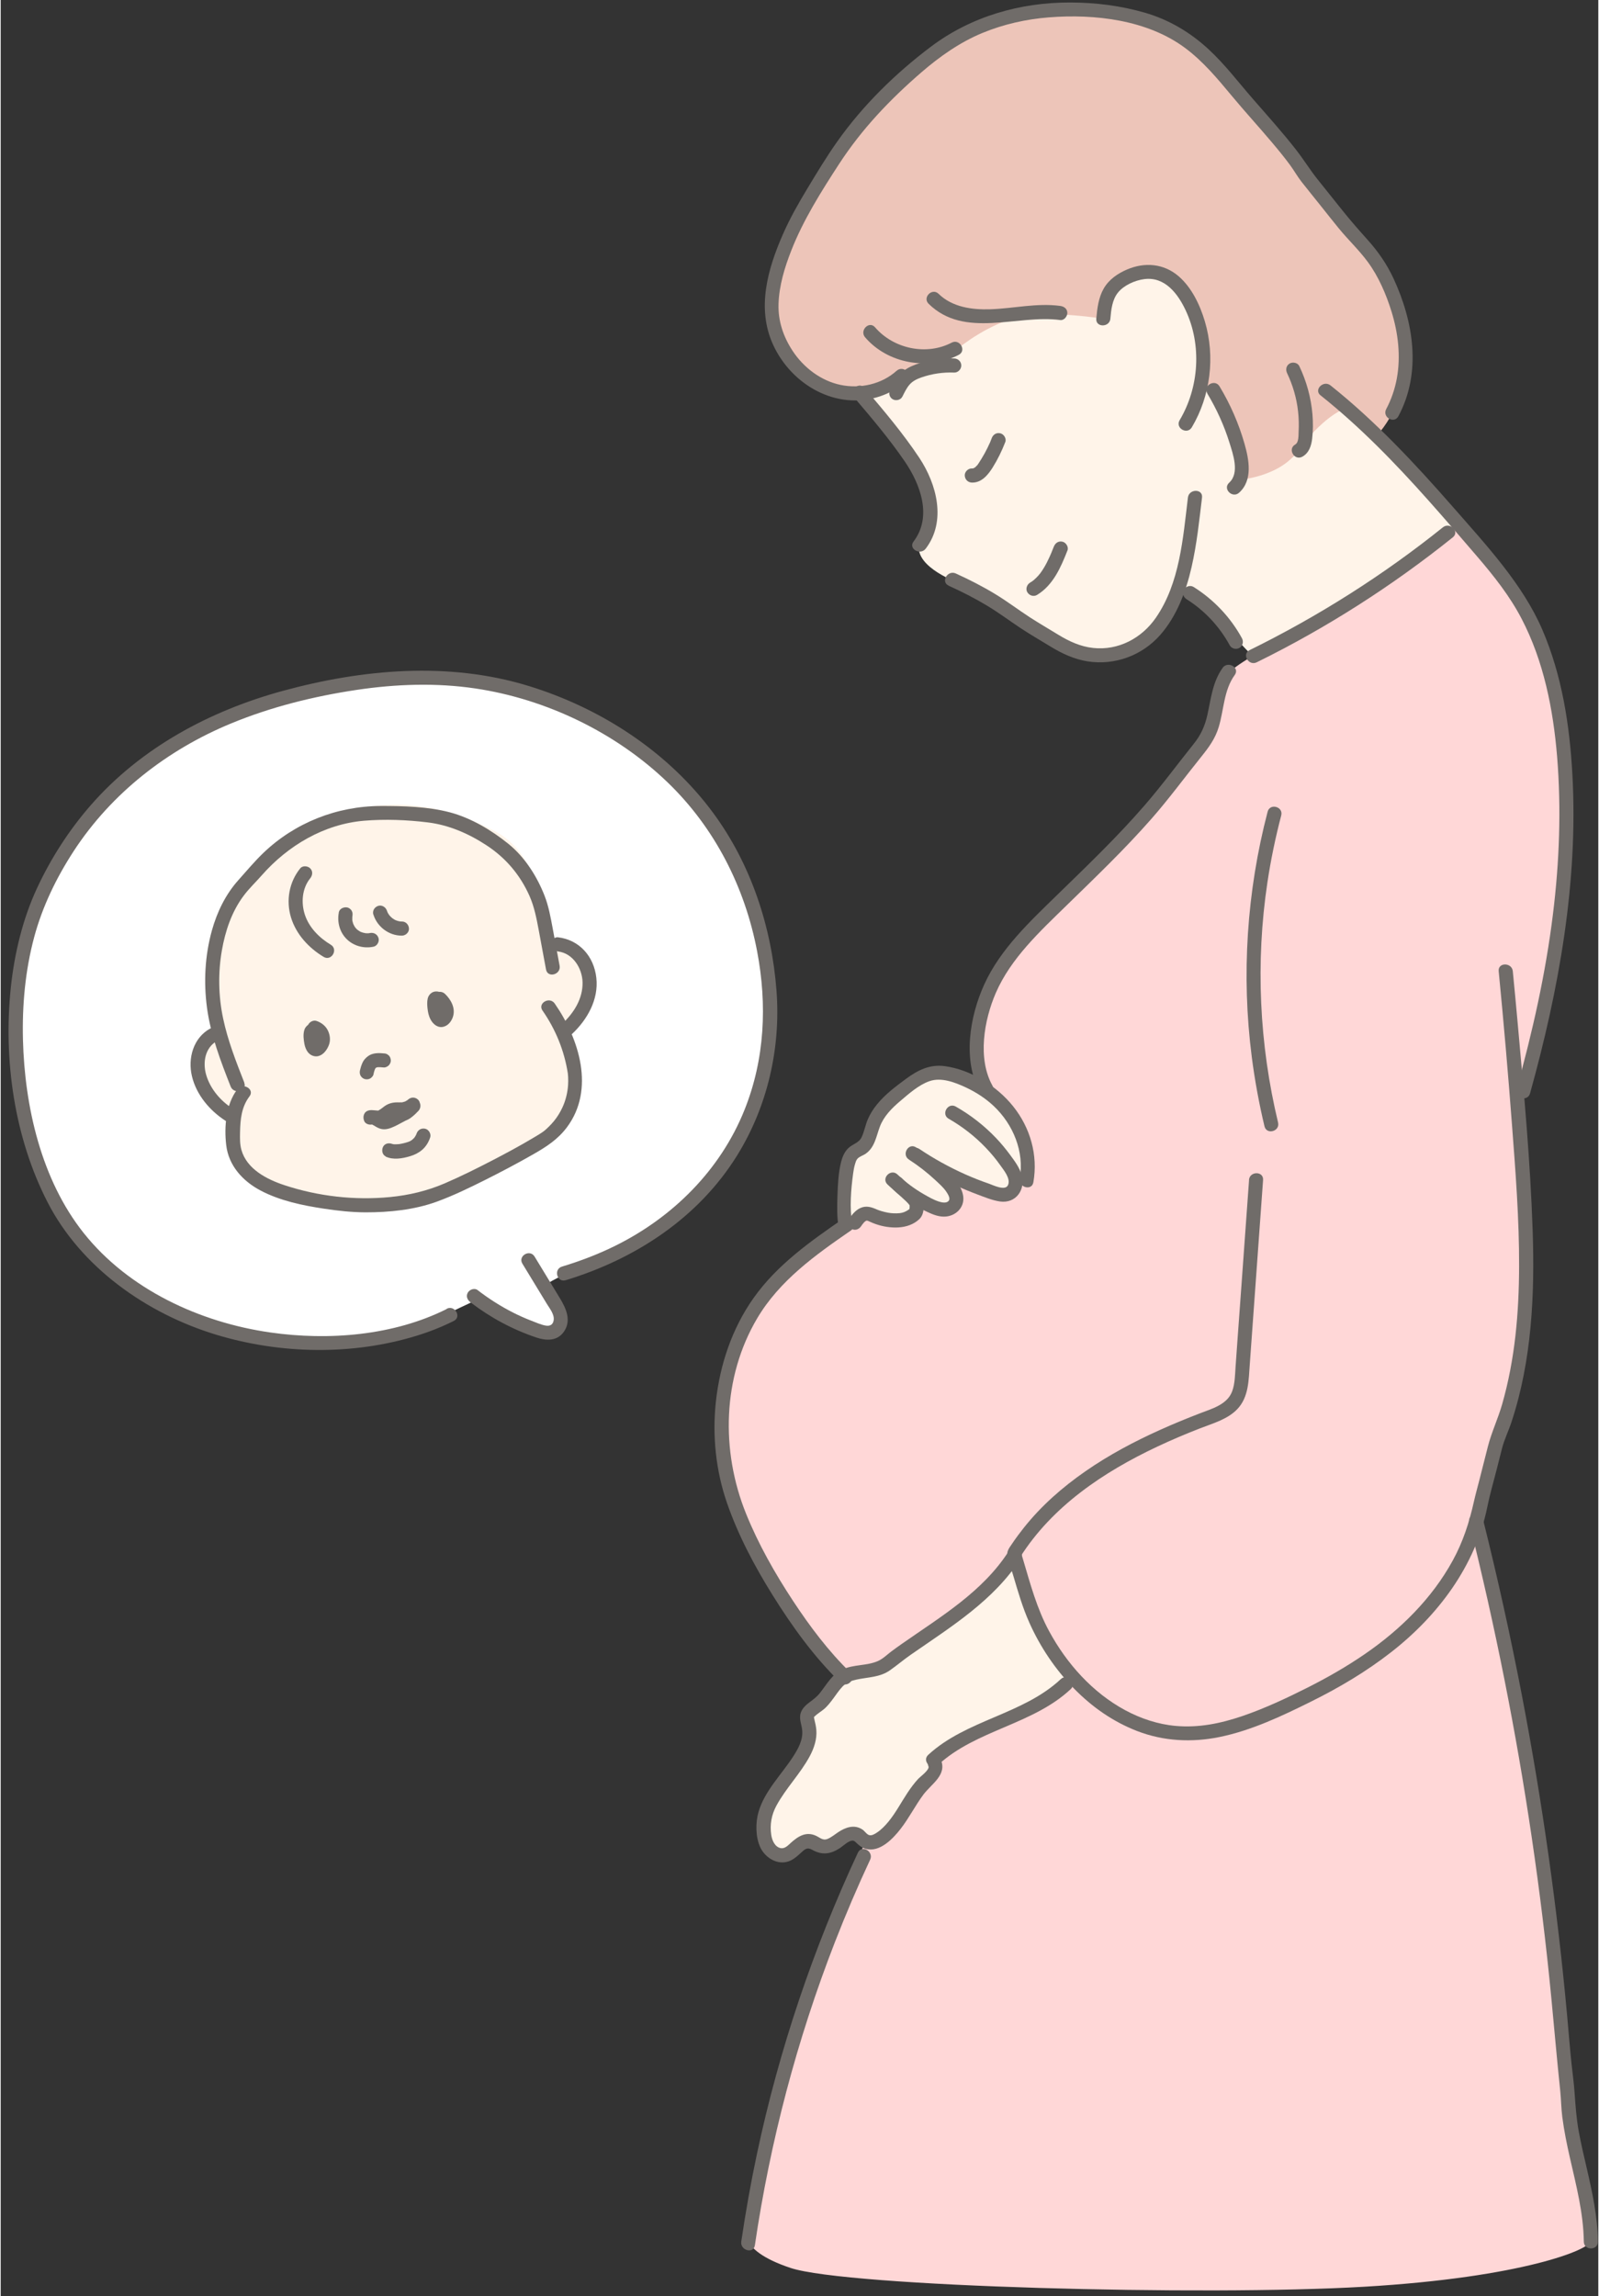 <?xml version="1.0" encoding="UTF-8"?>
<!DOCTYPE svg PUBLIC '-//W3C//DTD SVG 1.0//EN'
          'http://www.w3.org/TR/2001/REC-SVG-20010904/DTD/svg10.dtd'>
<svg height="488" preserveAspectRatio="xMidYMid meet" version="1.0" viewBox="43.9 10.0 339.7 488.0" width="340" xmlns="http://www.w3.org/2000/svg" xmlns:xlink="http://www.w3.org/1999/xlink" zoomAndPan="magnify"
><rect x="43.9" y="10.0" width="339.7" height="488.0" fill="#333333" stroke="none"/><g data-name="レイヤー 4" id="change1_1"
  ><path d="m146.29,286.77s11.25,5.88,12.73,6.3,4.45-.25,3.96-2.42-3.53-7.36-3.53-7.36c0,0,1.87-1.57,7.46-3.68s32.38-12.21,38.99-40.66-9.55-66.84-41.97-78.65-72.44-2.04-86.43,10.08-33.62,28.78-30.3,61.95,17.18,50.95,40.24,59.06,44.22,1.2,44.22,1.2l13.73-6.47.91.66Z" fill="#fff"
  /></g
  ><g data-name="レイヤー 1"
  ><g id="change2_1"
    ><path d="m100.46,261.81c5.86,1.61,20.12,3.93,20.12,3.93l12.09-.44,11.52-4.22,11.85-7.34,7.84-5.89s3.39-6.94,2.33-11.21-1.8-8.89-1.8-8.89l2.82-4.24s2.38-4.36,1.81-7-5.5-7.48-7.65-6.67l-3.45-10.72s-1.41-8.6-9.13-12.56-18.25-7.57-30.47-4.29c-12.21,3.27-19.19,11.62-20.08,11.41s-6.04,7.52-6.04,7.52c0,0-6.42,15.82-3.23,24.87l.89,3.69-3.46,2.58s-1.42,5.92-.79,6.32,3.19,5.59,3.19,5.59l4.59,2.8v7.24s4.12,6.03,4.12,6.03l2.94,1.49Z" fill="#fff4e9"
    /></g
    ><g id="change2_2"
    ><path d="m226.51,93.55c5.34-.55,20.21-9.44,20.21-9.44,0,0,7.92-7.32,16.53-7.72s14.89,0,14.89,0c0,0,.71-5.38,2.71-5.89s7.97-2.75,7.97-2.75l6.36,4.29s3.87,7.58,4.27,12.76-1.49,6.93.96,8.06,7.04,9.4,6.74,13.26.01,5.93.01,5.93c0,0,11.52-3.53,12.61-6.3s5.19-12.3,9.64-9.54,24.04,24.82,24.04,24.82l-2.38,2.39-29.8,20.12-11.21,5.9-4.21-4.46-8.84-8.71-3.24-.24-5.58,9.54-7.34,3.39-8.95-1.6-24.28-13.48s-9.18-3.2-8.48-8.05,2.01-10.09,2.01-10.09l-6.24-11.71-8.41-10.49Z" fill="#fff4e9"
    /></g
    ><g id="change2_3"
    ><path d="m223.11,269.85s-.79-12.86,1.98-14.86,2.26-4.07,5.52-8.53,11.24-8.4,11.24-8.4c0,0,9.01.94,11.51,3.44s9.09,9.41,8.8,12.45-.28,6.91-.28,6.91l-2.65,1.76s-.37.37-3.37.37-10-3-10-3l.91,5.67-4.19,1.4-3.24-1.4-3.11,3.06-6.38.26-6.74.85Z" fill="#fff4e9"
    /></g
    ><g id="change2_4"
    ><path d="m259.35,340.5l-11.1,11.64s-15.68,11.34-17.04,12.1-9.32,2.96-9.32,2.96l-6.89,7.45v3.75l-1.42,5.62-5.03,7.1s-4.12,6.62-2.41,9.25,2.76,3.79,2.76,3.79l7.37-2.71s1.36,1.3,3.47.93,5.39-2.65,5.39-2.65c0,0,1.54,1.43,3.63,1.85s5.44-4.16,5.44-4.16l8.33-11.83,1.32-3.59,24.93-12.81,3.02-2.69-8.94-14.5-3.5-11.5Z" fill="#fff4e9"
    /></g
    ><g id="change3_1"
    ><path d="m218.05,91.89s3.33,3.85,10.57.98,19.01-8.96,19.01-8.96c0,0,6.59-5.42,13.41-6.66s17.16.48,17.16.48c0,0-1.36-4.2,1.65-6.46s8.96-5.14,11.48-2.7,7.53,8.44,7.53,10.44.6,13.16.6,13.16c0,0,2.12-.54,3.76,3.65s3.98,11.54,3.81,13.86l-.17,2.33s8.83-.46,12.92-6.23,10.26-10.44,11.67-8.61,4.95,5.48,4.95,5.48c0,0,2.76-2.72,4.11-6.68s4.96-20.64-5.34-31.8-26.39-32.27-26.39-32.27c0,0-8.53-13.62-22.22-17.76s-31.21-1.23-37.45,2.82-21.8,16.33-26.02,23.69-11.96,19.28-13.09,23.32-2.62,13.4-.38,19.22,8.44,8.71,8.44,8.71Z" fill="#edc5b9"
    /></g
    ><g id="change4_1"
    ><path d="m310.06,149.46c5.07-3.03,29.35-18.15,29.35-18.15l14.03-10.26s15.77,16.45,19.08,29.7,6.7,46.12,1.01,65.18-7.13,30.53-7.13,30.53c0,0,3.26,34.73.85,48.13s-10.37,40.89-10.37,40.89c0,0,11.83,36.68,15.39,75.6s6.77,57.94,6.77,57.94c0,0,2.85,15.78,2.82,17.38s-14.03,7.6-48.03,9.6-110,0-122-4-9.18-8.67-9.18-8.67l10.64-42.86,14.32-38.92s1.89,1.44,5.05-1.56,5.17-10,5.17-10l3.68-3.13,1.32-2.87,9-7,12-4,7-6-4-7-6.23-15.33-1.27-4.17-8.5,9.5-18,12-5.95,3.27-5.05.73-10-14s-12.82-20.23-13.91-29.11-.1-19.31,1.4-24.6,11.08-16.57,11.08-16.57l11.43-10.72,6-3,5.51,1.5,5.98-3.83,4.51,1.33,2.91-1.33-1.91-5.67,8.04,2.8,5.56,1.13,1.1-2.43,2.61-1.66-.95-8.84-8.64-11.13-1.04-9.71,4.58-13.75,11.73-13.41,19.6-20.09,14.06-17.68,2.41-10.97s.35-1.34,6.14-4.8Z" fill="#ffd7d7"
    /></g
  ></g
  ><g data-name="レイヤー 3"
  ><g fill="#706c69"
    ><g id="change5_2"
      ><path d="m225.44,94.56c3.72,4.36,7.44,8.76,10.68,13.49s5.96,11.67,1.88,17.04c-1.17,1.54,1.44,3.03,2.59,1.51,4.44-5.83,2.34-13.71-1.36-19.29-3.48-5.24-7.59-10.09-11.67-14.87-1.25-1.47-3.37.66-2.12,2.12h0Z"
      /></g
      ><g id="change5_3"
      ><path d="m245.46,134.48c2.76,1.25,5.47,2.62,8.07,4.18s4.8,3.22,7.21,4.82c2.12,1.41,4.33,2.67,6.5,4,2.41,1.47,4.95,2.63,7.76,3.08,5.77.9,11.57-1.22,15.44-5.6,3.51-3.98,5.49-9.24,6.66-14.36s1.63-9.88,2.24-14.85c.23-1.91-2.77-1.9-3,0-1.05,8.64-1.72,18.18-6.83,25.56-3.01,4.35-7.99,6.98-13.32,6.4-2.71-.29-5.13-1.41-7.43-2.82-2.02-1.24-4.08-2.43-6.07-3.72-2.46-1.6-4.78-3.37-7.29-4.89-2.71-1.65-5.54-3.09-8.42-4.4-1.75-.79-3.27,1.79-1.51,2.59h0Z"
      /></g
      ><g id="change5_4"
      ><path d="m296.04,137.34c3.85,2.42,7.01,5.8,9.2,9.82.39.71,1.37.94,2.05.54.72-.42.93-1.34.54-2.05-2.42-4.44-5.99-8.21-10.28-10.9-.69-.43-1.65-.15-2.05.54-.42.72-.15,1.62.54,2.05h0Z"
      /></g
      ><g id="change5_5"
      ><path d="m324.55,94.03c8.35,6.65,15.8,14.32,22.89,22.28,3.56,4,7.06,8.05,10.54,12.12s6.82,8.28,9.31,13.07c4.7,9.01,6.72,19.22,7.55,29.28.91,11.15.49,22.39-.88,33.49-1.55,12.62-4.35,25.06-7.76,37.3-.52,1.86,2.38,2.66,2.89.8,6.12-22,10.27-44.88,9-67.8-.58-10.47-2.21-21-6.37-30.69s-11.9-17.98-18.99-26.09c-8.07-9.23-16.47-18.23-26.07-25.88-1.5-1.19-3.63.92-2.12,2.12h0Z"
      /></g
      ><g id="change5_6"
      ><path d="m313.29,182.51c-4.44,16.96-5.61,34.75-3.37,52.14.64,4.95,1.54,9.86,2.7,14.72.45,1.88,3.34,1.08,2.89-.8-4-16.64-4.81-34.06-2.27-51,.72-4.8,1.71-9.56,2.94-14.26.49-1.87-2.4-2.67-2.89-.8h0Z"
      /></g
      ><g id="change5_7"
      ><path d="m309.34,260.79c-.55,7.61-1.1,15.23-1.65,22.84l-.83,11.42-.39,5.46c-.12,1.71-.12,3.52-.71,5.15-1.02,2.85-4.31,3.73-6.85,4.71-2.83,1.09-5.64,2.24-8.41,3.49-5.53,2.48-10.92,5.34-15.91,8.8s-9.42,7.36-13.13,12.02c-.89,1.12-1.74,2.26-2.53,3.44-.57.85-1.21,1.59-.95,2.66.34,1.38.82,2.75,1.23,4.11,1.01,3.4,1.97,6.76,3.43,10.01,2.29,5.12,5.48,9.87,9.4,13.89s8.39,7.13,13.51,9.11c5.61,2.17,11.63,2.47,17.5,1.27,6.78-1.38,13.24-4.44,19.41-7.5s11.82-6.42,17.13-10.56c9.89-7.72,17.87-18.28,20.39-30.75.55-2.72,1.34-5.4,2.02-8.08l1.11-4.37c.49-1.95,1.41-3.79,2.04-5.71,4.32-13.1,4.96-27.1,4.49-40.78-.49-14.56-1.84-29.13-3.15-43.63-.34-3.8-.7-7.59-1.07-11.38-.19-1.9-3.19-1.92-3,0,1.06,10.88,2.01,21.78,2.83,32.68.76,9.99,1.54,20.01,1.51,30.04s-.88,19.78-3.6,29.3c-.87,3.05-2.26,5.95-3.04,9.01l-1.79,7.05c-.4,1.56-.84,3.12-1.19,4.69-.98,4.4-2.32,8.53-4.5,12.5-4.42,8.06-11.09,14.63-18.61,19.81-3.92,2.7-8.07,5.07-12.32,7.21s-9,4.38-13.72,5.99-9.37,2.55-14.23,2.12c-3.75-.33-7.43-1.55-10.74-3.33-6.96-3.75-12.45-9.9-16.19-16.8-2.61-4.81-3.98-9.99-5.53-15.2l-.5-1.68-.15,1.16c6.85-10.84,17.77-18.14,29.18-23.51,2.99-1.41,6.04-2.7,9.13-3.9,2.73-1.06,5.85-1.91,7.92-4.11,2.4-2.55,2.37-6.14,2.61-9.42l.86-11.92c.66-9.1,1.32-18.2,1.97-27.31.14-1.93-2.86-1.92-3,0h0Z"
      /></g
      ><g id="change5_8"
      ><path d="m224.95,270.1c-.57-3.41-.26-7.31.21-10.73.09-.63.19-1.26.37-1.87.12-.41.24-.88.52-1.21.44-.51,1.25-.72,1.79-1.1,1.95-1.38,2.22-3.7,3.01-5.77.83-2.18,2.52-3.89,4.27-5.37,1.84-1.56,3.96-3.47,6.27-4.27,2.52-.88,5.43.26,7.73,1.33,2.16,1.01,4.19,2.32,5.93,3.96,4.15,3.91,6.53,9.7,5.54,15.4-.33,1.89,2.56,2.7,2.89.8,1.01-5.78-.65-11.58-4.3-16.14-3.45-4.31-9.01-7.79-14.52-8.54-3.18-.44-5.75.84-8.24,2.68-2.19,1.62-4.43,3.28-6.16,5.41-.81.99-1.5,2.06-2,3.24s-.73,2.57-1.3,3.77-1.8,1.4-2.76,2.26c-.89.81-1.36,1.99-1.64,3.14-.55,2.27-.66,4.71-.74,7.04s-.12,4.56.26,6.79c.32,1.9,3.21,1.09,2.89-.8h0Z"
      /></g
      ><g id="change5_9"
      ><path d="m245.46,247.76c2.93,1.68,5.6,3.75,7.93,6.2,1.12,1.17,2.16,2.42,3.09,3.74.73,1.04,2.23,2.81,1.6,4.18-.59,1.29-3.16,0-4.06-.32-1.7-.58-3.37-1.24-5.01-1.97-3.4-1.52-6.66-3.31-9.75-5.39-1.61-1.08-3.11,1.52-1.51,2.59,2.87,1.93,5.9,3.62,9.04,5.07,1.58.73,3.19,1.4,4.82,2.01,1.53.57,3.14,1.24,4.76,1.48,3.37.49,5.51-2.5,4.61-5.64-.44-1.56-1.47-2.94-2.42-4.23s-1.95-2.5-3.04-3.64c-2.5-2.62-5.39-4.87-8.54-6.66-1.68-.96-3.19,1.63-1.51,2.59h0Z"
      /></g
      ><g id="change5_10"
      ><path d="m237.01,256.44c2,1.29,3.87,2.74,5.61,4.36.82.77,1.74,1.56,2.37,2.51.35.53.86,1.36.52,1.85-.43.62-1.43.43-2.12.21-1.12-.36-2.19-.98-3.2-1.56-2.04-1.17-3.91-2.58-5.61-4.2-1.4-1.33-3.52.79-2.12,2.12,1.66,1.58,3.47,2.99,5.42,4.19.98.61,2,1.16,3.05,1.65,1.11.52,2.28,1,3.53,1,2.39,0,4.43-1.86,4.1-4.33-.31-2.31-2.21-4.05-3.82-5.56-1.92-1.79-4.01-3.41-6.21-4.83-1.63-1.05-3.13,1.55-1.51,2.59h0Z"
      /></g
      ><g id="change5_11"
      ><path d="m233.44,262.56c.62.68,1.33,1.26,2.02,1.87.33.29.65.59.97.9.16.16.33.33.48.51.07.08.14.16.21.25-.08-.1-.07-.08.02.05.09.14.09.15.03.04,0-.09-.01-.09,0,.03,0,.1-.01.46,0,.43-.02.11-.04.22-.06.33-.07.24-.02.2.13-.13,0,.09-.24.21-.35.29-.59.41-1.17.63-1.82.7-.85.09-1.78.04-2.52-.1-.47-.09-.94-.2-1.4-.34-.16-.05-.33-.1-.49-.16-.1-.04-.21-.08-.31-.12.11.05.08.04-.08-.03-1.23-.54-2.34-.92-3.62-.32-1.04.49-1.77,1.43-2.4,2.35-.46.67-.12,1.67.54,2.05.74.44,1.59.13,2.05-.54.3-.44.84-1.23,1.3-1.22-.15,0,.18.07.19.08.15.06.28.13.43.19.39.18.78.34,1.19.48,1.53.54,3.25.81,4.86.71s3.23-.62,4.43-1.77c.71-.68.89-1.64.93-2.59s-.29-1.71-.87-2.45c-1.08-1.36-2.56-2.31-3.72-3.59-.55-.6-1.57-.55-2.12,0-.6.6-.55,1.52,0,2.12h0Z"
      /></g
      ><g id="change5_12"
      ><path d="m223.21,268.9c-7.08,4.87-14.23,9.89-19.25,17-4.57,6.46-7.14,14.16-7.99,21.99-.78,7.24-.02,14.67,2.37,21.56s5.86,13.43,9.72,19.61c4.12,6.6,8.78,13.08,14.38,18.51,1.39,1.35,3.51-.77,2.12-2.12-4.66-4.52-8.6-9.78-12.17-15.19-3.87-5.88-7.4-12.09-10.03-18.62-5.36-13.31-5.02-28.9,2.37-41.42,4.77-8.08,12.41-13.51,19.99-18.73,1.58-1.09.08-3.69-1.51-2.59h0Z"
      /></g
      ><g id="change5_13"
      ><path d="m258.2,339.74c-5.53,8.58-14.39,13.83-22.56,19.54-.81.56-1.61,1.14-2.4,1.73-.9.68-1.77,1.55-2.81,2.01-2.39,1.05-5.15.69-7.56,1.79-2.17,1-3.31,3.13-4.73,4.94-.67.86-1.39,1.39-2.25,2.03-.77.57-1.52,1.25-1.85,2.18-.47,1.34.18,2.52.29,3.84.17,2.03-.88,3.88-1.94,5.53-2.46,3.81-6.06,7.3-7.35,11.75-.67,2.29-.64,5.29.34,7.47s3.58,3.91,6.06,3.04c1.01-.35,1.81-1.08,2.59-1.79.84-.76,1.31-1.28,2.38-.68,2.16,1.22,3.96.96,6-.39.66-.44,1.84-1.62,2.7-1.54.37.03.62.38.88.61.55.51,1.12.94,1.86,1.14,2.97.8,5.77-2.15,7.4-4.25,1.79-2.3,3.09-4.92,4.82-7.25s5.18-4.24,3.69-7.55c-.79-1.76-3.38-.23-2.59,1.51.32.7-1.73,2.19-2.15,2.63-.85.92-1.6,1.93-2.29,2.97-1.36,2.04-2.5,4.25-4.06,6.15-.73.88-1.54,1.74-2.51,2.36-.46.3-1.1.7-1.67.48-.5-.2-.88-.83-1.33-1.14-1.73-1.17-3.6-.5-5.19.55-.74.49-1.46,1.11-2.29,1.44-.94.38-1.55-.27-2.37-.66-2.13-1.01-3.83.06-5.4,1.48-.58.53-1.26,1.27-2.12,1.13-1.29-.22-1.89-1.71-2.05-2.83-.32-2.18.06-4.26,1.09-6.18,2.02-3.74,5.1-6.8,7.11-10.55.91-1.7,1.55-3.62,1.39-5.57-.06-.71-.21-1.39-.38-2.07-.05-.22-.1-.49-.1-.45-.02-.21-.06-.18.1-.34.56-.55,1.21-.93,1.83-1.42.86-.67,1.51-1.54,2.16-2.41s1.22-1.76,1.96-2.53c.83-.86,1.82-1.23,2.98-1.48,2.42-.52,4.94-.47,7.06-1.94,1.52-1.06,2.94-2.28,4.47-3.34,8.55-5.94,17.62-11.49,23.38-20.44,1.05-1.63-1.55-3.13-2.59-1.51h0Z"
      /></g
      ><g id="change5_14"
      ><path d="m269.3,366.87c-8.05,7.54-20.04,8.6-28.18,16.09-1.42,1.31.7,3.43,2.12,2.12,8.12-7.46,20.09-8.52,28.18-16.09,1.41-1.32-.71-3.44-2.12-2.12h0Z"
      /></g
      ><g id="change5_15"
      ><path d="m226.18,403.72c-9.53,20.43-16.77,41.91-21.46,63.96-1.32,6.2-2.43,12.44-3.35,18.71-.28,1.89,2.61,2.7,2.89.8,3.24-22.02,8.94-43.67,17.01-64.41,2.31-5.93,4.81-11.78,7.5-17.54.81-1.74-1.77-3.26-2.59-1.51h0Z"
      /></g
      ><g id="change5_16"
      ><path d="m356.16,333.6c5.53,22.09,9.98,44.45,13.3,66.98,1.67,11.33,3.06,22.7,4.16,34.11.63,6.54,1.19,13.08,1.88,19.61.2,1.89.2,3.78.45,5.67.38,2.9.96,5.76,1.61,8.61,1.34,5.88,2.88,11.76,2.96,17.83.02,1.93,3.03,1.93,3,0-.07-5.34-1.21-10.57-2.41-15.75-.6-2.57-1.21-5.14-1.68-7.74s-.68-5.36-.87-8.1c-.14-2.1-.44-4.2-.66-6.29-.35-3.32-.61-6.64-.91-9.97-2.08-22.81-5.28-45.52-9.59-68.01-2.43-12.65-5.21-25.24-8.34-37.74-.47-1.87-3.36-1.08-2.89.8h0Z"
      /></g
      ><g id="change5_17"
      ><path d="m310.97,150.76c14.84-7.3,28.81-16.23,41.71-26.57,1.51-1.21-.63-3.32-2.12-2.12-12.69,10.18-26.5,18.92-41.1,26.1-1.73.85-.21,3.44,1.51,2.59h0Z"
      /></g
      ><g id="change5_18"
      ><path d="m303.73,151.94c-2.13,2.93-2.49,6.55-3.25,9.99-.53,2.4-1.41,4.31-2.92,6.18-3.46,4.32-6.75,8.8-10.37,12.98-5.8,6.71-12.22,12.85-18.57,19.03-5.84,5.7-12.14,11.54-15.58,19.09-3.11,6.82-4.68,16.19-.85,23.04.94,1.69,3.53.17,2.59-1.51-3.22-5.77-1.79-13.93.71-19.71,3.22-7.41,9.41-13.09,15.08-18.63,6.13-5.98,12.33-11.9,17.98-18.34,3.72-4.23,7.05-8.78,10.58-13.17,1.61-2,3.02-3.88,3.77-6.4,1.11-3.69,1.06-7.82,3.4-11.04,1.14-1.56-1.46-3.06-2.59-1.51h0Z"
      /></g
      ><g id="change5_19"
      ><path d="m279.85,77.73c.17-1.89.38-4.01,1.62-5.55s3.6-2.61,5.61-2.86c4.36-.56,7.12,3.1,8.77,6.61,3.47,7.39,2.88,16.41-1.27,23.38-.99,1.66,1.6,3.17,2.59,1.51,3.98-6.7,5-15.01,2.78-22.49-1.04-3.5-2.78-7.2-5.6-9.63-3.15-2.7-7.2-3.03-10.96-1.42-1.99.85-3.85,2.13-4.95,4.04s-1.39,4.21-1.58,6.4c-.17,1.92,2.83,1.91,3,0h0Z"
      /></g
      ><g id="change5_20"
      ><path d="m241.21,74.57c7.66,7.5,18.79,2.22,27.99,3.45.81.11,1.49-.77,1.5-1.5,0-.9-.7-1.39-1.5-1.5-4.99-.67-9.89.54-14.86.71-3.9.13-8.11-.44-11.01-3.28-1.38-1.35-3.5.77-2.12,2.12h0Z"
      /></g
      ><g id="change5_21"
      ><path d="m300.46,93.63c1.97,3.28,3.56,6.76,4.7,10.41.76,2.46,2.23,6.48-.05,8.55-1.44,1.3.69,3.41,2.12,2.12,2.95-2.66,2.1-7.04,1.14-10.41-1.22-4.28-3.02-8.39-5.31-12.19-.99-1.65-3.59-.15-2.59,1.51h0Z"
      /></g
      ><g id="change5_22"
      ><path d="m317.43,89.31c1.21,2.54,2.03,5.32,2.33,8.12.16,1.43.2,2.88.12,4.32-.04.76.06,2.28-.72,2.72-1.69.94-.18,3.53,1.51,2.59,1.43-.8,1.91-2.31,2.09-3.84.2-1.71.2-3.46.06-5.17-.31-3.58-1.26-7.01-2.8-10.25-.35-.73-1.4-.92-2.05-.54-.75.44-.89,1.32-.54,2.05h0Z"
      /></g
      ><g id="change5_23"
      ><path d="m234.4,88.8c-3.18,2.87-7.77,3.88-11.94,3s-7.84-3.67-10.19-7.25c-1.97-3-3.09-6.34-2.98-9.93.12-3.91,1.29-7.75,2.71-11.37,2.54-6.49,6.37-12.56,10.16-18.39,4.85-7.45,10.8-13.69,17.51-19.49,3.92-3.38,8.16-6.37,12.96-8.36,4.49-1.86,9.32-2.94,14.16-3.32,9.75-.77,20.93.53,28.96,6.51,3.83,2.85,6.88,6.52,9.91,10.16,2.74,3.3,5.64,6.46,8.41,9.74,1.37,1.62,2.72,3.25,3.97,4.95.86,1.17,1.58,2.46,2.47,3.6,1.35,1.71,2.72,3.4,4.08,5.1,1.27,1.59,2.52,3.19,3.81,4.76,2,2.45,4.34,4.64,6.21,7.19,2.27,3.09,3.88,6.84,5.01,10.48,1.42,4.57,2.01,9.52,1.14,14.25-.42,2.28-1.17,4.47-2.26,6.52-.91,1.7,1.68,3.22,2.59,1.51,4.98-9.3,3.23-20.09-1.04-29.29-1.43-3.07-3.26-5.7-5.51-8.21-1.8-2.01-3.57-4.02-5.26-6.13l-5.32-6.65c-1.69-2.11-2.89-4.12-4.64-6.37-2.9-3.72-6.06-7.22-9.15-10.77s-5.95-7.34-9.42-10.55c-3.93-3.63-8.44-6.31-13.59-7.8s-10.58-2.16-15.9-2.16c-10.6-.02-21.02,2.96-29.54,9.37-7.55,5.68-14.5,12.48-19.96,20.21-2.29,3.24-4.33,6.63-6.38,10.03-1.89,3.13-3.67,6.26-5.15,9.63-3.27,7.45-5.65,15.79-2.07,23.55,3.91,8.48,13.44,14.01,22.69,10.92,2.12-.71,4.02-1.83,5.68-3.32,1.44-1.3-.69-3.41-2.12-2.12h0Z"
      /></g
      ><g id="change5_24"
      ><path d="m227.7,81.69c4.82,5.61,13.41,7.12,19.92,3.72,1.71-.89.2-3.48-1.51-2.59-5.38,2.81-12.36,1.31-16.29-3.25-1.26-1.47-3.37.66-2.12,2.12h0Z"
      /></g
      ><g id="change5_25"
      ><path d="m235.62,94.31c.44-.88.88-1.82,1.53-2.57s1.56-1.19,2.5-1.52c2.26-.79,4.61-1.13,7-1.04.81.03,1.5-.71,1.5-1.5,0-.84-.69-1.47-1.5-1.5-2.76-.1-5.6.31-8.2,1.29-1.25.47-2.44,1.09-3.36,2.08s-1.49,2.09-2.07,3.25c-.36.72-.19,1.62.54,2.05.66.39,1.69.19,2.05-.54h0Z"
      /></g
      ><g id="change5_26"
      ><path d="m254.61,103.16c-.08.19-.16.39-.23.58-.04.1-.04.09.02-.04l-.05.13c-.04.08-.07.17-.11.25-.17.38-.35.76-.53,1.13-.38.77-.79,1.52-1.24,2.25-.2.34-.41.67-.63,1-.04.06-.09.12-.13.18-.03.05-.07.09-.1.14l.09-.12c0,.1-.28.32-.34.39-.09.1-.24.3-.37.34.08-.03.21-.14.04-.04-.08.05-.15.1-.23.14-.04.02-.26.12-.06.04.22-.09-.07.01-.12.03-.2.07.01-.03.09,0-.05-.02-.27,0-.32,0-.78-.03-1.54.71-1.5,1.5.04.84.66,1.47,1.5,1.5,2.07.08,3.46-1.65,4.45-3.23,1.06-1.7,1.94-3.51,2.67-5.39.29-.73-.31-1.68-1.05-1.85-.86-.2-1.54.26-1.85,1.05h0Z"
      /></g
      ><g id="change5_27"
      ><path d="m267.83,126.17c-.16.41-.32.81-.49,1.22-.03.08-.07.16-.1.24-.16.39.07-.16-.03.07-.09.2-.18.41-.27.61-.35.78-.73,1.55-1.17,2.28-.21.35-.43.7-.67,1.03-.06.09-.13.17-.19.26.13-.17.04-.05-.04.05-.12.15-.25.29-.37.44-.28.31-.59.61-.91.89-.06.06-.13.11-.2.16.23-.19,0,0-.05.04-.19.14-.39.27-.59.39-.67.41-.98,1.36-.54,2.05s1.33.97,2.05.54c3.44-2.09,5.06-5.88,6.47-9.46.29-.73-.32-1.68-1.05-1.85-.86-.2-1.54.26-1.85,1.05h0Z"
      /></g
      ><g id="change5_1"
      ><path d="m110.29,229.91c.06.02.13.04.19.07l-.36-.15c.21.09.39.2.57.33l-.3-.23c.18.14.33.29.47.47l-.23-.3c.13.18.25.37.34.57l-.15-.36c.08.21.14.42.17.64l-.05-.4c.02.2.02.41,0,.61l.05-.4c-.03.23-.09.44-.18.66l.15-.36c-.09.21-.2.41-.34.59l.23-.3c-.13.16-.27.31-.43.43l.3-.23c-.08.06-.16.11-.25.15l.36-.15s-.09.03-.14.04l.4-.05c-.06,0-.11,0-.17,0l.4.05c-.06-.01-.11-.02-.16-.04l.36.15c-.05-.03-.1-.05-.15-.09l.3.23c-.08-.06-.15-.13-.21-.21l.23.3c-.09-.12-.16-.25-.22-.39l.15.36c-.16-.4-.25-.84-.31-1.26l.05.4c-.06-.45-.09-.92-.03-1.37l-.05.4c.02-.12.05-.23.09-.34l-.15.36c.03-.07.07-.13.11-.19l-.23.3s.05-.05.07-.08l-.3.23s.08-.06.13-.08l-.36.15s.07-.02.1-.03l-.4.05s.08,0,.12,0l-.4-.05s.08.02.11.03l-.36-.15c.06.03.1.05.15.09l-.3-.23s.09.09.13.13l-.23-.3c.09.12.16.25.22.39l-.15-.36c.18.44.3.9.36,1.38l-.05-.4c.05.42.08.86.03,1.29l.05-.4c-.01.06-.02.11-.04.17l.15-.36c-.02.05-.05.1-.08.14l.23-.3-.04.04.3-.23s-.06.04-.09.05l.36-.15h-.06c.13,0,.27-.02.4-.04h-.06c.13.02.27.03.4.05l-.06-.02.36.15s-.08-.04-.12-.06l.3.23c-.06-.05-.1-.09-.15-.15l.23.3c-.14-.19-.24-.4-.33-.61l.15.36c-.15-.37-.26-.74-.31-1.14l.05.4c-.04-.34-.04-.68,0-1.02s-.2-.82-.44-1.06c-.26-.26-.69-.46-1.06-.44s-.79.14-1.06.44c-.29.31-.39.64-.44,1.06-.11.93.08,1.88.44,2.73.24.57.56,1.18,1.12,1.49.86.48,1.98.26,2.49-.62s.35-2.21.14-3.17c-.23-1.06-.74-2.29-1.89-2.61-.86-.24-1.68.16-2.18.86-.3.42-.39.96-.43,1.46-.03.47.01.94.07,1.4s.14.91.29,1.35c.18.5.42.98.81,1.34.55.51,1.32.74,2.05.53.52-.15,1-.51,1.34-.92.37-.45.62-.88.83-1.43.38-1.02.23-2.17-.25-3.12s-1.39-1.65-2.39-1.98c-.75-.25-1.67.29-1.85,1.05-.19.83.25,1.58,1.05,1.85h0Z"
        /><path d="m136.25,223.35c.25.24.49.49.7.77l-.23-.3c.19.26.36.53.49.82l-.15-.36c.1.24.17.48.21.74l-.05-.4c.03.22.03.44,0,.67l.05-.4c-.03.2-.08.39-.15.57l.15-.36c-.07.16-.15.31-.26.45l.23-.3c-.09.11-.18.2-.28.29l.3-.23c-.08.06-.17.11-.26.15l.36-.15s-.09.03-.14.04l.4-.05s-.1,0-.15,0l.4.05s-.09-.02-.14-.04l.36.15c-.07-.03-.12-.06-.18-.11l.3.23c-.11-.09-.2-.2-.29-.31l.23.3c-.15-.21-.28-.43-.38-.66l.15.36c-.15-.37-.25-.76-.3-1.16l.05.4c-.07-.57-.11-1.18-.06-1.76l-.05.4c.01-.1.03-.19.07-.28l-.15.36c.02-.05.05-.09.08-.14l-.23.3.04-.04-.3.23s.06-.04.09-.06l-.36.15s.08-.03.12-.03l-.4.05h.07c-.13-.02-.27-.03-.4-.05.09.01.17.04.26.08l-.36-.15c.12.06.24.13.35.21l-.3-.23c.14.11.27.24.38.39l-.23-.3c.12.17.22.35.3.54l-.15-.36c.1.25.16.51.2.78l-.05-.4c.06.42.08.87.03,1.29l.05-.4s-.02.08-.03.12l.15-.36s-.03.07-.06.11l.23-.3-.04.05.3-.23-.04.03.36-.15s-.06.02-.09.03l.4-.05h-.05c.13.02.27.04.4.05-.03,0-.06,0-.09-.02l.36.15-.04-.02.3.23-.03-.03.23.3-.02-.03.15.36v-.04c0,.13.02.27.04.4v-.04c-.02-.78-.67-1.54-1.5-1.5s-1.52.66-1.5,1.5c.03.93.76,1.66,1.7,1.68.82.02,1.53-.59,1.74-1.37.11-.42.1-.9.07-1.33-.03-.45-.08-.92-.21-1.36-.27-.88-.81-1.67-1.6-2.17-.53-.33-1.17-.48-1.78-.32-.66.18-1.16.77-1.32,1.42s-.12,1.42-.05,2.09c.09.84.25,1.62.65,2.38.54,1.02,1.56,1.87,2.78,1.54.99-.27,1.68-1.17,1.98-2.11.59-1.83-.41-3.65-1.7-4.88-.57-.54-1.56-.61-2.12,0s-.61,1.54,0,2.12h0Z"
        /><path d="m123.17,238.28c.09-.39.19-.78.34-1.15l-.15.36c.1-.23.21-.45.37-.65l-.23.3c.1-.12.21-.24.34-.33l-.3.23c.14-.1.28-.18.43-.25l-.36.15c.19-.08.39-.12.59-.15l-.4.05c.52-.07,1.03-.02,1.55.03.36.04.82-.2,1.06-.44.26-.26.46-.69.44-1.06s-.14-.79-.44-1.06l-.3-.23c-.23-.14-.49-.2-.76-.2-1.11-.12-2.36-.12-3.31.56-.53.38-.97.86-1.23,1.46-.23.52-.39,1.03-.52,1.59-.09.39-.05.81.15,1.16.18.31.54.61.9.69.38.09.81.07,1.16-.15.32-.21.6-.51.69-.9h0Z"
        /><path d="m125.74,255.8c1.6.77,3.6.42,5.24-.08.94-.28,1.78-.7,2.53-1.34.81-.69,1.38-1.64,1.71-2.64.25-.75-.29-1.67-1.05-1.85-.83-.19-1.58.25-1.85,1.05,0,.01-.11.35-.04.13s-.04.07-.06.12c-.08.16-.17.32-.28.47-.03.05-.06.09-.09.13-.06.09-.04.06.07-.09-.02.07-.13.15-.18.21-.13.13-.26.25-.4.37s.23-.15,0,0c-.08.05-.15.1-.23.15s-.16.09-.24.13c-.03.01-.35.16-.1.05.22-.09.01,0-.04.01-.07.03-.15.05-.22.08-.14.05-.28.09-.41.13-.31.09-.63.17-.94.23-.17.03-.33.07-.5.09-.03,0-.36.06-.1.02s-.05,0-.1,0c-.33.03-.67.03-1,.02-.14,0-.28-.09.1.02-.06-.02-.13-.02-.2-.04s-.12-.03-.19-.05c-.25-.06.33.16.09.05-.71-.34-1.65-.22-2.05.54-.35.67-.22,1.69.54,2.05h0Z"
        /><path d="m130.59,243.97c-.19.2-.39.41-.59.61-.09.09-.18.18-.28.26,0,0-.36.29-.17.15-.21.15-.43.27-.65.38.4-.21-.33.14-.46.2-.77.37-1.51.82-2.28,1.19-.07.03-.34.14-.02.02-.09.03-.17.07-.26.1-.12.04-.44.07-.53.15.08-.07.37,0,.09-.03-.19-.02.29.07.01,0-.34-.09.25.15-.06-.02-.08-.05-.17-.09-.25-.14-.97-.56-1.87-1.08-3.04-.78l1.69.69v-.02c.06.25.13.5.19.76v-.02c-.07.25-.14.5-.2.76v-.02c-.17.18-.35.36-.53.54-.14.09-.3.14-.46.15-.17.02-.21.02-.1.02.05,0,.11,0,.17,0,.15,0,.31.02.46.04.31.03.62.08.94.08.99,0,1.8-.63,2.55-1.2.17-.13.34-.26.53-.37.08-.05.18-.09.26-.14.13-.09-.24.06.03,0,.06-.01.43-.07.1-.04.13-.01.25-.01.38-.02.3,0,.6,0,.9,0,1.38-.05,2.59-.54,3.62-1.45.59-.52.57-1.6,0-2.12-.63-.58-1.49-.56-2.12,0-.24.22.1-.03-.15.13-.12.08-.25.15-.38.22-.36.2.21-.05-.18.08-.14.04-.28.08-.42.12-.29.07.14.02-.21.03-.16,0-.33.01-.49.01-.29,0-.59-.01-.88.01-.67.05-1.28.21-1.87.54-.41.23-.77.55-1.16.83-.21.15-.43.27-.65.4-.14.08-.11.03-.03.02-.07.01.47,0,.2-.04-.32-.04-.65-.05-.97-.08-.39-.04-.77-.07-1.16.03-1.07.26-1.35,1.39-.95,2.29.27.61,1.1.84,1.69.69.36-.09-.32,0,.03,0-.22,0-.2-.02.01.04-.18-.05-.18-.09,0,.01.08.05.17.09.25.14.44.27.88.54,1.37.7,1.09.36,2.14-.04,3.13-.5.79-.37,1.54-.82,2.32-1.21.22-.11.03-.02-.08.03.21-.09.43-.17.63-.28.28-.14.54-.33.79-.53.5-.39.94-.82,1.37-1.28.54-.57.61-1.56,0-2.12s-1.55-.61-2.12,0h0Z"
        /><path d="m107.6,194.54c-2.37,2.91-3.07,6.84-1.98,10.43s3.77,6.49,6.95,8.4c1.66.99,3.17-1.6,1.51-2.59-2.43-1.46-4.59-3.62-5.5-6.36-.84-2.55-.61-5.61,1.13-7.75.51-.63.61-1.51,0-2.12-.53-.53-1.61-.63-2.12,0h0Z"
        /><path d="m115.79,203.95c-.38,2.04.19,4.19,1.7,5.66s3.66,2.02,5.69,1.59c.77-.16,1.29-1.11,1.05-1.85-.26-.81-1.02-1.22-1.85-1.05-.08.02-.18.02-.25.05.26-.03.31-.04.15-.02-.04,0-.08,0-.13.01-.18.01-.37.02-.55,0-.08,0-.17-.01-.25-.02-.28-.02.36.06.06,0-.17-.03-.33-.07-.5-.11s-.32-.13-.48-.16c.23.1.27.11.12.05l-.08-.04c-.09-.04-.18-.09-.26-.14-.15-.08-.31-.24-.46-.3l.17.13s-.09-.07-.13-.11c-.06-.06-.13-.11-.19-.17-.12-.12-.22-.25-.34-.38.29.29.1.13.03.03-.05-.07-.09-.14-.14-.21-.1-.16-.18-.32-.26-.49-.14-.3.07.19.02.05-.03-.09-.07-.19-.1-.28-.05-.16-.09-.33-.13-.49-.02-.08-.03-.17-.04-.25.09.46.03.17.02.06-.01-.17-.01-.34,0-.51,0-.1.01-.2.02-.3.01-.12,0-.06-.03.19,0-.06.02-.11.03-.17.07-.4.06-.79-.15-1.16-.18-.31-.54-.61-.9-.69-.74-.17-1.69.22-1.85,1.05h0Z"
        /><path d="m123.15,204.38c.8,2.6,3.32,4.5,6.06,4.47.78,0,1.54-.68,1.5-1.5s-.66-1.51-1.5-1.5c-.22,0-.44-.01-.66-.04l.4.05c-.41-.06-.81-.17-1.2-.33l.36.15c-.4-.17-.78-.4-1.13-.67l.3.23c-.33-.26-.62-.55-.88-.88l.23.3c-.24-.32-.44-.65-.59-1.02l.15.36c-.06-.14-.11-.29-.16-.43-.23-.75-1.06-1.3-1.85-1.05s-1.29,1.04-1.05,1.85h0Z"
        /><path d="m95.7,240.1c-1.76-4.48-3.53-8.99-4.52-13.71s-1.08-9.62-.26-14.35c.72-4.16,2.1-8.3,4.66-11.7,1.15-1.54,2.57-2.87,3.83-4.31,5.56-6.32,13.24-10.88,21.75-11.6,4.45-.37,9.16-.19,13.59.36s8.63,2.35,12.49,4.89c4.06,2.67,7.09,6.24,9.08,10.69,1.04,2.34,1.51,4.81,1.98,7.31.52,2.79,1.04,5.57,1.55,8.36.35,1.9,3.24,1.09,2.89-.8-.48-2.63-.97-5.26-1.46-7.88-.45-2.38-.86-4.75-1.75-7.02-1.63-4.16-4.23-8.22-7.73-11.04s-7.9-5.48-12.45-6.67-9.86-1.35-14.73-1.33c-9.24.04-18.17,3.55-24.87,9.97-1.88,1.8-3.59,3.86-5.33,5.8-2.72,3.04-4.52,6.77-5.61,10.67-1.49,5.34-1.78,11.01-1.04,16.49.79,5.8,2.89,11.26,5.02,16.68.7,1.78,3.6,1,2.89-.8h0Z"
        /><path d="m88.4,228.62c-3.55,1.98-4.73,6.27-3.85,10.05.92,3.97,3.79,7.38,7.17,9.54,1.63,1.04,3.14-1.55,1.51-2.59-2.59-1.65-4.77-4.2-5.64-7.18-.77-2.64-.25-5.79,2.32-7.22,1.69-.94.17-3.53-1.51-2.59h0Z"
        /><path d="m159.11,224.78c2.79,4.01,4.63,8.52,5.38,13.35.05.33-.03-.37.01.11.02.2.04.4.05.6.03.59.03,1.19-.01,1.78-.11,1.64-.52,3.3-1.22,4.79-.46.99-1.04,1.94-1.73,2.79-.37.46-.77.89-1.19,1.3-.2.19-.4.38-.6.56s-.54.45-.21.2c-.75.57-1.58,1.06-2.4,1.54-2.89,1.73-5.86,3.32-8.85,4.87-3.3,1.71-6.64,3.37-10.05,4.84-3.71,1.59-7.58,2.51-11.6,2.9-7.52.73-15.27-.15-22.45-2.52-3.76-1.24-8.01-3.41-9.16-7.51-.34-1.21-.31-2.42-.29-3.67.05-2.76.29-5.43,2.01-7.7,1.17-1.54-1.44-3.03-2.59-1.51-2.43,3.2-2.82,7.96-2.36,11.87.51,4.37,3.52,7.66,7.32,9.66,4.12,2.17,8.9,3.16,13.46,3.85,2.94.44,5.85.77,8.83.78,5.06.01,10.4-.53,15.17-2.27,3.5-1.28,6.88-2.92,10.22-4.59s6.95-3.57,10.34-5.51c2.74-1.57,5.16-3.12,7.1-5.7,6.02-8.04,2.62-18.81-2.59-26.31-1.09-1.57-3.7-.08-2.59,1.51h0Z"
        /><path d="m162.39,212.21c3.17.38,5.15,3.55,5.23,6.53.09,3.55-1.9,6.61-4.42,8.95-1.42,1.32.71,3.43,2.12,2.12,3.29-3.06,5.75-7.36,5.23-11.99s-3.65-8.08-8.16-8.62c-.81-.1-1.5.76-1.5,1.5,0,.89.69,1.4,1.5,1.5h0Z"
      /></g
      ><g id="change5_28"
      ><path d="m138.74,288.2c-11.3,5.67-25.13,6.76-37.5,4.99-14.95-2.13-30.13-9.12-39.69-21.13-9.04-11.35-12.56-26.9-12.92-41.13-.18-7.32.49-14.69,2.39-21.77,1.75-6.51,4.72-12.62,8.39-18.26,8.04-12.33,19.93-21.56,33.48-27.15,8.53-3.52,17.61-5.77,26.72-7.13,8.32-1.24,16.88-1.54,25.22-.3,15.07,2.24,29.91,9.39,40.89,19.97,10.02,9.65,16.43,22.28,19.02,35.89,2.16,11.35,1.64,22.93-2.69,33.72-5.11,12.74-15.16,22.74-27.36,28.81-3.68,1.83-7.52,3.29-11.45,4.48-1.84.56-1.06,3.45.8,2.89,14.8-4.49,28.22-13.24,36.47-26.55,6.45-10.42,9.28-22.79,8.35-34.98-1.03-13.52-5.39-26.84-13.48-37.8-9.59-12.99-23.88-22.26-39.25-26.97-17.02-5.22-35.31-3.57-52.28,1.06-15.48,4.23-30.09,12.05-40.75,24.23-4.67,5.34-8.54,11.35-11.52,17.78s-4.77,13.77-5.53,21.04c-1.6,15.34.73,31.84,7.82,45.63s21,23.66,35.93,28.17c13.64,4.12,28.93,4.4,42.59.18,2.69-.83,5.33-1.87,7.85-3.13,1.73-.87.21-3.46-1.51-2.59h0Z"
      /></g
      ><g id="change5_29"
      ><path d="m143.77,286.77c4.26,3.26,9.01,5.83,14.11,7.52,2.02.67,4.3.74,5.7-1.16,1.75-2.38.58-4.99-.77-7.21-1.8-2.95-3.59-5.91-5.39-8.86-1-1.65-3.6-.14-2.59,1.51,1.74,2.85,3.47,5.7,5.21,8.56.59.97,1.61,2.2,1.44,3.43-.12.91-.71,1.29-1.54,1.19-1.01-.12-2.3-.71-3.32-1.1-1.29-.5-2.56-1.07-3.8-1.7-2.66-1.35-5.17-2.96-7.54-4.78-.64-.49-1.68-.1-2.05.54-.45.77-.11,1.56.54,2.05h0Z"
      /></g
    ></g
  ></g
></svg
>
